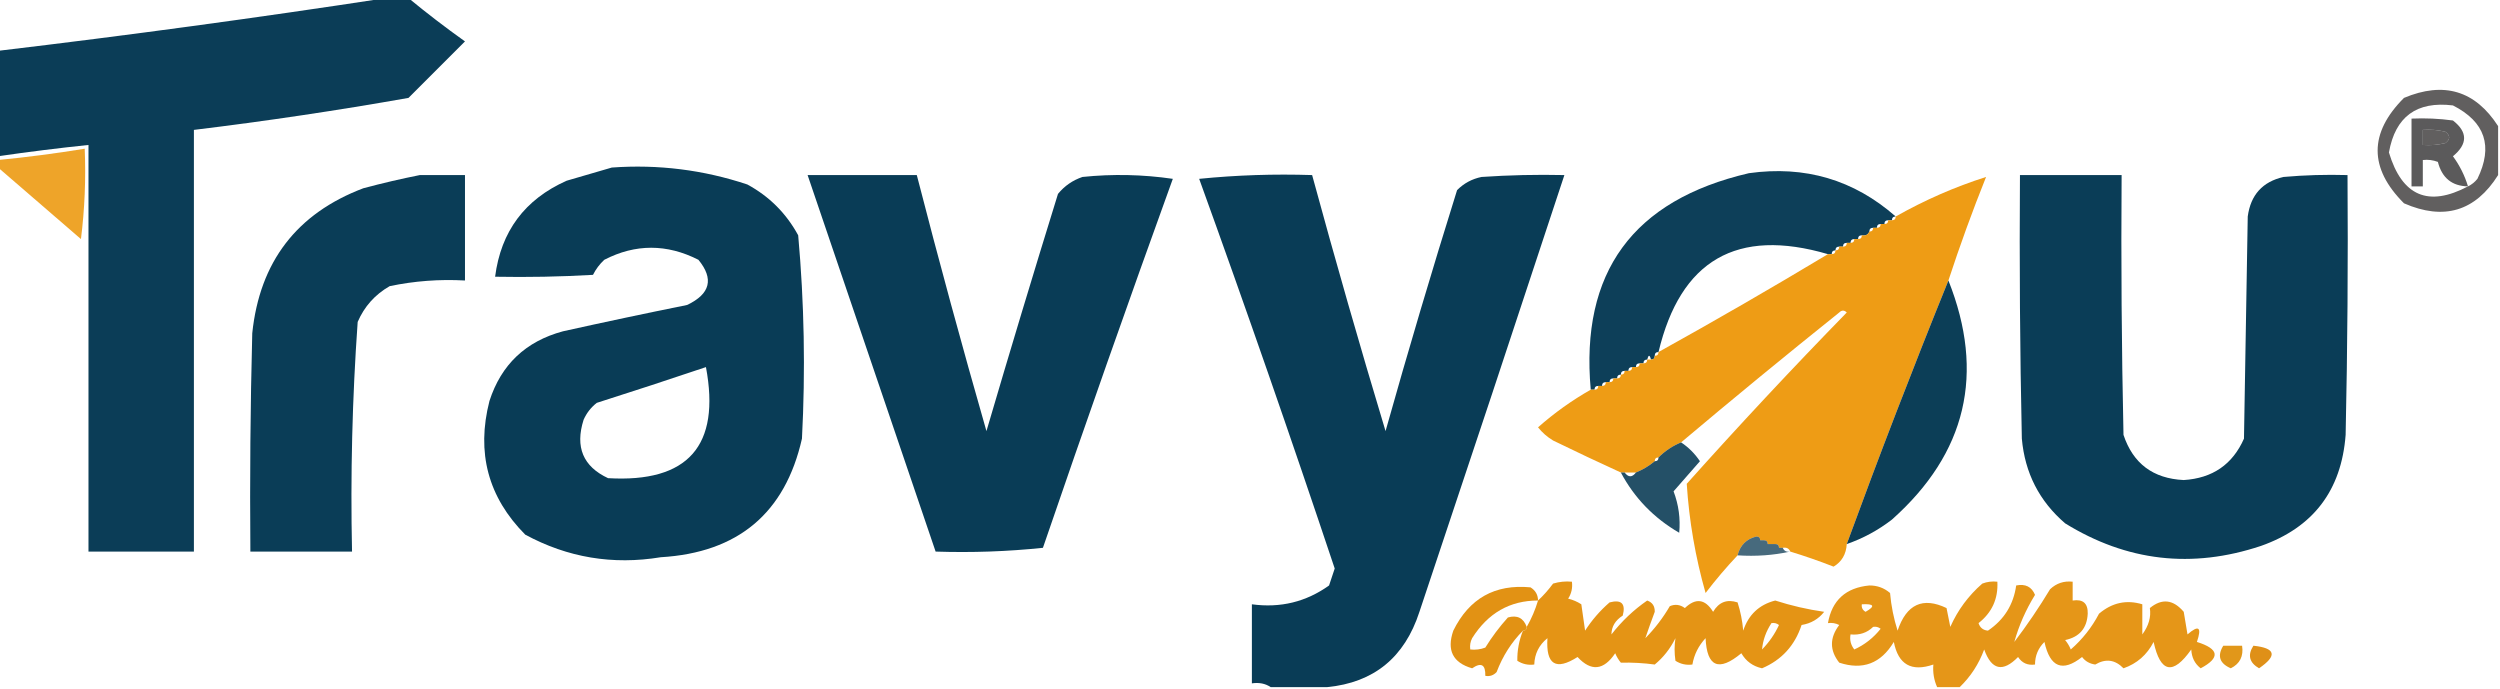 <?xml version="1.0" encoding="UTF-8"?>
<!DOCTYPE svg PUBLIC "-//W3C//DTD SVG 1.1//EN" "http://www.w3.org/Graphics/SVG/1.1/DTD/svg11.dtd">
<svg xmlns="http://www.w3.org/2000/svg" version="1.1" width="664px" height="183px" style="shape-rendering:geometricPrecision; text-rendering:geometricPrecision; image-rendering:optimizeQuality; fill-rule:evenodd; clip-rule:evenodd" xmlns:xlink="http://www.w3.org/1999/xlink">
<g><path style="opacity:0.957" fill="#003550" d="M 102.5,-0.5 C 104.5,-0.5 106.5,-0.5 108.5,-0.5C 113.315,3.47 118.315,7.303 123.5,11C 118.5,16 113.5,21 108.5,26C 89.603,29.343 70.603,32.176 51.5,34.5C 51.5,71.833 51.5,109.167 51.5,146.5C 42.167,146.5 32.833,146.5 23.5,146.5C 23.5,110.5 23.5,74.5 23.5,38.5C 15.478,39.336 7.478,40.336 -0.5,41.5C -0.5,32.167 -0.5,22.833 -0.5,13.5C 34.044,9.392 68.377,4.725 102.5,-0.5 Z"/></g>
<g><path style="opacity:0.774" fill="#343132" d="M 663.5,33.5 C 663.5,37.833 663.5,42.167 663.5,46.5C 657.439,56.129 649.106,58.629 638.5,54C 629.167,44.667 629.167,35.333 638.5,26C 649.087,21.557 657.421,24.057 663.5,33.5 Z M 655.5,49.5 C 644.976,55.077 637.976,52.077 634.5,40.5C 636.183,30.986 641.849,26.82 651.5,28C 660.066,32.365 662.233,38.865 658,47.5C 657.292,48.38 656.458,49.047 655.5,49.5 Z M 643.5,34.5 C 645.527,34.338 647.527,34.505 649.5,35C 650.833,36 650.833,37 649.5,38C 647.527,38.495 645.527,38.662 643.5,38.5C 643.5,37.167 643.5,35.833 643.5,34.5 Z"/></g>
<g><path style="opacity:0.802" fill="#343233" d="M 655.5,49.5 C 651.251,49.428 648.584,47.261 647.5,43C 646.207,42.51 644.873,42.343 643.5,42.5C 643.5,44.833 643.5,47.167 643.5,49.5C 642.5,49.5 641.5,49.5 640.5,49.5C 640.5,43.5 640.5,37.5 640.5,31.5C 644.182,31.335 647.848,31.501 651.5,32C 655.452,35.076 655.452,38.243 651.5,41.5C 653.297,43.955 654.63,46.622 655.5,49.5 Z M 643.5,34.5 C 643.5,35.833 643.5,37.167 643.5,38.5C 645.527,38.662 647.527,38.495 649.5,38C 650.833,37 650.833,36 649.5,35C 647.527,34.505 645.527,34.338 643.5,34.5 Z"/></g>
<g><path style="opacity:0.894" fill="#ec9910" d="M -0.5,44.5 C -0.5,43.833 -0.5,43.167 -0.5,42.5C 7.204,41.745 14.87,40.745 22.5,39.5C 22.831,47.528 22.498,55.528 21.5,63.5C 14.147,57.144 6.814,50.811 -0.5,44.5 Z"/></g>
<g><path style="opacity:0.964" fill="#003550" d="M 162.5,44.5 C 174.819,43.612 186.819,45.112 198.5,49C 204.333,52.167 208.833,56.667 212,62.5C 213.612,80.447 213.946,98.447 213,116.5C 208.538,136.277 196.038,146.777 175.5,148C 162.761,150.102 150.761,148.102 139.5,142C 129.641,132.063 126.475,120.23 130,106.5C 133.113,96.844 139.613,90.677 149.5,88C 160.48,85.559 171.48,83.226 182.5,81C 188.661,78.071 189.661,74.071 185.5,69C 177.102,64.737 168.768,64.737 160.5,69C 159.257,70.154 158.257,71.488 157.5,73C 148.84,73.5 140.173,73.666 131.5,73.5C 133.05,61.448 139.384,52.948 150.5,48C 154.623,46.808 158.623,45.641 162.5,44.5 Z M 187.5,97.5 C 191.424,118.41 182.757,128.243 161.5,127C 154.868,123.903 152.701,118.736 155,111.5C 155.785,109.714 156.951,108.214 158.5,107C 168.283,103.888 177.949,100.721 187.5,97.5 Z"/></g>
<g><path style="opacity:0.947" fill="#003550" d="M 503.5,57.5 C 502.833,57.5 502.5,57.833 502.5,58.5C 502.167,58.5 501.833,58.5 501.5,58.5C 500.833,58.5 500.5,58.833 500.5,59.5C 500.167,59.5 499.833,59.5 499.5,59.5C 498.833,59.5 498.5,59.833 498.5,60.5C 498.167,60.5 497.833,60.5 497.5,60.5C 496.833,60.5 496.5,60.833 496.5,61.5C 496.158,62.338 495.492,62.672 494.5,62.5C 493.833,62.5 493.5,62.833 493.5,63.5C 493.167,63.5 492.833,63.5 492.5,63.5C 491.833,63.5 491.5,63.833 491.5,64.5C 491.167,64.5 490.833,64.5 490.5,64.5C 489.833,64.5 489.5,64.833 489.5,65.5C 489.167,65.5 488.833,65.5 488.5,65.5C 487.833,65.5 487.5,65.833 487.5,66.5C 486.833,66.5 486.5,66.833 486.5,67.5C 486.167,67.5 485.833,67.5 485.5,67.5C 461.328,60.417 446.328,69.083 440.5,93.5C 439.833,93.5 439.5,93.833 439.5,94.5C 439.5,95.167 439.167,95.5 438.5,95.5C 438.167,94.167 437.833,94.167 437.5,95.5C 436.833,95.5 436.5,95.833 436.5,96.5C 436.167,96.5 435.833,96.5 435.5,96.5C 434.833,96.5 434.5,96.833 434.5,97.5C 434.167,97.5 433.833,97.5 433.5,97.5C 432.833,97.5 432.5,97.833 432.5,98.5C 432.167,98.5 431.833,98.5 431.5,98.5C 430.833,98.5 430.5,98.833 430.5,99.5C 429.833,99.5 429.5,99.833 429.5,100.5C 429.167,100.5 428.833,100.5 428.5,100.5C 427.833,100.5 427.5,100.833 427.5,101.5C 427.167,101.5 426.833,101.5 426.5,101.5C 425.833,101.5 425.5,101.833 425.5,102.5C 425.167,102.5 424.833,102.5 424.5,102.5C 423.833,102.5 423.5,102.833 423.5,103.5C 423.167,103.5 422.833,103.5 422.5,103.5C 419.696,72.334 433.696,53.167 464.5,46C 479.392,43.913 492.392,47.746 503.5,57.5 Z"/></g>
<g><path style="opacity:0.96" fill="#003550" d="M 111.5,46.5 C 115.5,46.5 119.5,46.5 123.5,46.5C 123.5,55.833 123.5,65.167 123.5,74.5C 116.743,74.123 110.076,74.623 103.5,76C 99.612,78.222 96.779,81.388 95,85.5C 93.56,105.788 93.06,126.121 93.5,146.5C 84.5,146.5 75.5,146.5 66.5,146.5C 66.333,127.164 66.5,107.83 67,88.5C 68.98,69.534 78.814,56.701 96.5,50C 101.596,48.64 106.596,47.474 111.5,46.5 Z"/></g>
<g><path style="opacity:0.964" fill="#003550" d="M 214.5,46.5 C 224.167,46.5 233.833,46.5 243.5,46.5C 249.349,69.229 255.516,91.896 262,114.5C 268.18,93.443 274.514,72.443 281,51.5C 282.731,49.383 284.898,47.883 287.5,47C 295.521,46.168 303.521,46.335 311.5,47.5C 299.721,80.06 288.221,112.727 277,145.5C 267.583,146.485 258.083,146.818 248.5,146.5C 237.167,113.167 225.833,79.833 214.5,46.5 Z"/></g>
<g><path style="opacity:0.963" fill="#003550" d="M 352.5,182.5 C 347.5,182.5 342.5,182.5 337.5,182.5C 336.081,181.549 334.415,181.216 332.5,181.5C 332.5,174.5 332.5,167.5 332.5,160.5C 340.066,161.534 346.899,159.868 353,155.5C 353.5,154 354,152.5 354.5,151C 342.925,116.351 330.925,81.85 318.5,47.5C 328.478,46.502 338.478,46.168 348.5,46.5C 354.685,69.237 361.185,91.904 368,114.5C 374.025,93.064 380.359,71.731 387,50.5C 388.8,48.683 390.966,47.516 393.5,47C 400.826,46.5 408.159,46.334 415.5,46.5C 402.777,85.168 389.944,123.835 377,162.5C 373.062,174.626 364.895,181.293 352.5,182.5 Z"/></g>
<g><path style="opacity:0.959" fill="#003550" d="M 536.5,46.5 C 545.5,46.5 554.5,46.5 563.5,46.5C 563.333,69.502 563.5,92.502 564,115.5C 566.527,123.11 571.86,127.11 580,127.5C 587.639,127.026 592.972,123.359 596,116.5C 596.333,96.833 596.667,77.167 597,57.5C 597.772,51.765 600.938,48.265 606.5,47C 612.157,46.501 617.824,46.334 623.5,46.5C 623.667,69.502 623.5,92.502 623,115.5C 621.89,130.269 614.39,140.103 600.5,145C 582.199,151.108 564.866,149.108 548.5,139C 541.639,133.105 537.805,125.605 537,116.5C 536.5,93.169 536.333,69.836 536.5,46.5 Z"/></g>
<g><path style="opacity:0.976" fill="#ed9a10" d="M 517.5,74.5 C 508.128,97.606 499.128,120.939 490.5,144.5C 490.341,147.201 489.174,149.201 487,150.5C 483.199,149.013 479.365,147.68 475.5,146.5C 475.158,145.662 474.492,145.328 473.5,145.5C 473.167,145.5 472.833,145.5 472.5,145.5C 472.5,144.833 472.167,144.5 471.5,144.5C 470.833,144.5 470.167,144.5 469.5,144.5C 469.5,143.833 469.167,143.5 468.5,143.5C 468.167,143.5 467.833,143.5 467.5,143.5C 467.5,142.833 467.167,142.5 466.5,142.5C 463.856,143.144 462.189,144.811 461.5,147.5C 458.531,150.642 455.698,153.975 453,157.5C 450.291,147.963 448.625,138.296 448,128.5C 461.819,113.047 475.985,97.881 490.5,83C 489.833,82.333 489.167,82.333 488.5,83C 474.311,94.364 460.311,105.864 446.5,117.5C 444.228,118.441 442.228,119.774 440.5,121.5C 439.833,121.5 439.5,121.833 439.5,122.5C 437.999,123.752 436.332,124.752 434.5,125.5C 433.5,125.5 432.5,125.5 431.5,125.5C 431.167,125.5 430.833,125.5 430.5,125.5C 424.56,122.785 418.56,119.951 412.5,117C 410.939,116.059 409.605,114.892 408.5,113.5C 412.844,109.666 417.51,106.333 422.5,103.5C 422.833,103.5 423.167,103.5 423.5,103.5C 424.167,103.5 424.5,103.167 424.5,102.5C 424.833,102.5 425.167,102.5 425.5,102.5C 426.167,102.5 426.5,102.167 426.5,101.5C 426.833,101.5 427.167,101.5 427.5,101.5C 428.167,101.5 428.5,101.167 428.5,100.5C 428.833,100.5 429.167,100.5 429.5,100.5C 430.167,100.5 430.5,100.167 430.5,99.5C 431.167,99.5 431.5,99.167 431.5,98.5C 431.833,98.5 432.167,98.5 432.5,98.5C 433.167,98.5 433.5,98.167 433.5,97.5C 433.833,97.5 434.167,97.5 434.5,97.5C 435.167,97.5 435.5,97.167 435.5,96.5C 435.833,96.5 436.167,96.5 436.5,96.5C 437.167,96.5 437.5,96.167 437.5,95.5C 437.833,95.5 438.167,95.5 438.5,95.5C 439.167,95.5 439.5,95.167 439.5,94.5C 440.167,94.5 440.5,94.167 440.5,93.5C 455.671,85.083 470.671,76.416 485.5,67.5C 485.833,67.5 486.167,67.5 486.5,67.5C 487.167,67.5 487.5,67.167 487.5,66.5C 488.167,66.5 488.5,66.167 488.5,65.5C 488.833,65.5 489.167,65.5 489.5,65.5C 490.167,65.5 490.5,65.167 490.5,64.5C 490.833,64.5 491.167,64.5 491.5,64.5C 492.167,64.5 492.5,64.167 492.5,63.5C 492.833,63.5 493.167,63.5 493.5,63.5C 494.167,63.5 494.5,63.167 494.5,62.5C 495.492,62.672 496.158,62.338 496.5,61.5C 497.167,61.5 497.5,61.167 497.5,60.5C 497.833,60.5 498.167,60.5 498.5,60.5C 499.167,60.5 499.5,60.167 499.5,59.5C 499.833,59.5 500.167,59.5 500.5,59.5C 501.167,59.5 501.5,59.167 501.5,58.5C 501.833,58.5 502.167,58.5 502.5,58.5C 503.167,58.5 503.5,58.167 503.5,57.5C 511.235,53.126 519.235,49.626 527.5,47C 523.866,56.071 520.532,65.237 517.5,74.5 Z"/></g>
<g><path style="opacity:0.95" fill="#01354f" d="M 517.5,74.5 C 527.303,99.189 522.303,120.356 502.5,138C 498.845,140.827 494.845,142.993 490.5,144.5C 499.128,120.939 508.128,97.606 517.5,74.5 Z"/></g>
<g><path style="opacity:0.859" fill="#01344e" d="M 446.5,117.5 C 448.479,118.812 450.145,120.479 451.5,122.5C 449.167,125.167 446.833,127.833 444.5,130.5C 445.85,134.077 446.35,137.744 446,141.5C 439.264,137.599 434.098,132.266 430.5,125.5C 430.833,125.5 431.167,125.5 431.5,125.5C 432.5,126.833 433.5,126.833 434.5,125.5C 436.332,124.752 437.999,123.752 439.5,122.5C 440.167,122.5 440.5,122.167 440.5,121.5C 442.228,119.774 444.228,118.441 446.5,117.5 Z"/></g>
<g><path style="opacity:0.724" fill="#02324c" d="M 466.5,142.5 C 467.167,142.5 467.5,142.833 467.5,143.5C 467.833,143.5 468.167,143.5 468.5,143.5C 469.167,143.5 469.5,143.833 469.5,144.5C 470.167,144.5 470.833,144.5 471.5,144.5C 472.167,144.5 472.5,144.833 472.5,145.5C 472.833,145.5 473.167,145.5 473.5,145.5C 473.842,146.338 474.508,146.672 475.5,146.5C 471.03,147.486 466.363,147.819 461.5,147.5C 462.189,144.811 463.856,143.144 466.5,142.5 Z"/></g>
<g><path style="opacity:0.915" fill="#e28b01" d="M 404.5,167.5 C 405.167,167.5 405.5,167.167 405.5,166.5C 406.758,164.313 407.758,161.98 408.5,159.5C 409.933,158.167 411.267,156.667 412.5,155C 414.134,154.506 415.801,154.34 417.5,154.5C 417.714,156.144 417.38,157.644 416.5,159C 417.766,159.309 418.933,159.809 420,160.5C 420.333,162.833 420.667,165.167 421,167.5C 422.793,164.705 424.96,162.205 427.5,160C 430.667,159.167 431.833,160.333 431,163.5C 429.017,164.766 428.017,166.432 428,168.5C 430.742,164.977 433.909,161.977 437.5,159.5C 438.881,160 439.547,161 439.5,162.5C 438.579,164.967 437.745,167.301 437,169.5C 439.53,166.937 441.697,164.103 443.5,161C 444.899,160.405 446.232,160.572 447.5,161.5C 450.388,158.738 452.888,159.071 455,162.5C 456.525,159.913 458.692,159.08 461.5,160C 462.274,162.405 462.774,164.905 463,167.5C 464.399,163.266 467.232,160.6 471.5,159.5C 475.728,160.861 480.061,161.861 484.5,162.5C 482.997,164.422 480.997,165.588 478.5,166C 476.704,171.46 473.204,175.293 468,177.5C 465.571,176.971 463.738,175.637 462.5,173.5C 456.518,178.48 453.352,177.147 453,169.5C 451.121,171.527 449.954,173.86 449.5,176.5C 447.856,176.714 446.356,176.38 445,175.5C 444.695,173.443 444.695,171.443 445,169.5C 443.626,172.275 441.793,174.608 439.5,176.5C 436.578,176.101 433.578,175.934 430.5,176C 429.874,175.25 429.374,174.416 429,173.5C 425.931,178.07 422.598,178.404 419,174.5C 413.223,178.187 410.557,176.521 411,169.5C 408.762,171.309 407.595,173.642 407.5,176.5C 405.856,176.714 404.356,176.38 403,175.5C 402.955,172.78 403.455,170.114 404.5,167.5 Z M 470.5,165.5 C 471.239,165.369 471.906,165.536 472.5,166C 471.37,168.428 469.87,170.595 468,172.5C 468.22,170.037 469.054,167.704 470.5,165.5 Z"/></g>
<g><path style="opacity:0.905" fill="#e28b01" d="M 520.5,182.5 C 518.5,182.5 516.5,182.5 514.5,182.5C 513.659,180.621 513.325,178.621 513.5,176.5C 507.68,178.508 504.18,176.508 503,170.5C 499.57,176.226 494.736,178.06 488.5,176C 485.923,172.738 485.923,169.405 488.5,166C 487.552,165.517 486.552,165.351 485.5,165.5C 486.577,159.427 490.244,156.093 496.5,155.5C 498.593,155.486 500.426,156.152 502,157.5C 502.297,160.914 502.964,164.247 504,167.5C 506.358,160.479 510.691,158.479 517,161.5C 517.333,163.167 517.667,164.833 518,166.5C 519.979,162.044 522.813,158.21 526.5,155C 527.793,154.51 529.127,154.343 530.5,154.5C 530.738,159.025 529.071,162.691 525.5,165.5C 525.887,166.72 526.72,167.387 528,167.5C 532.278,164.611 534.778,160.611 535.5,155.5C 537.948,155.01 539.615,155.843 540.5,158C 538.054,161.968 536.22,166.135 535,170.5C 538.414,166.006 541.581,161.34 544.5,156.5C 546.173,154.914 548.173,154.247 550.5,154.5C 550.5,156.167 550.5,157.833 550.5,159.5C 553.243,159.077 554.576,160.244 554.5,163C 554.307,166.861 552.307,169.195 548.5,170C 549.126,170.75 549.626,171.584 550,172.5C 553.102,169.788 555.602,166.621 557.5,163C 560.96,160.061 564.793,159.227 569,160.5C 569,163.167 569,165.833 569,168.5C 570.695,166.207 571.362,163.873 571,161.5C 574.199,158.871 577.199,159.204 580,162.5C 580.333,164.5 580.667,166.5 581,168.5C 584.003,165.894 584.836,166.56 583.5,170.5C 589.436,172.362 589.769,174.695 584.5,177.5C 582.931,176.286 582.098,174.619 582,172.5C 577.14,179.402 573.806,178.735 572,170.5C 570.249,173.92 567.582,176.254 564,177.5C 561.77,175.195 559.27,174.862 556.5,176.5C 555.006,176.291 553.839,175.624 553,174.5C 547.816,178.589 544.482,177.255 543,170.5C 541.337,172.158 540.504,174.158 540.5,176.5C 538.549,176.773 537.049,176.107 536,174.5C 531.95,178.644 528.95,177.977 527,172.5C 525.569,176.374 523.403,179.707 520.5,182.5 Z M 494.5,160.5 C 497.797,160.329 498.131,160.995 495.5,162.5C 494.702,162.043 494.369,161.376 494.5,160.5 Z M 497.5,166.5 C 498.239,166.369 498.906,166.536 499.5,167C 497.597,169.405 495.264,171.239 492.5,172.5C 491.571,171.311 491.238,169.978 491.5,168.5C 493.898,168.741 495.898,168.074 497.5,166.5 Z"/></g>
<g><path style="opacity:0.922" fill="#e08a02" d="M 408.5,159.5 C 401.041,159.492 395.208,162.825 391,169.5C 390.517,170.448 390.351,171.448 390.5,172.5C 391.873,172.657 393.207,172.49 394.5,172C 396.257,169.154 398.257,166.488 400.5,164C 402.955,163.294 404.622,164.127 405.5,166.5C 405.5,167.167 405.167,167.5 404.5,167.5C 401.442,170.593 399.109,174.26 397.5,178.5C 396.675,179.386 395.675,179.719 394.5,179.5C 394.578,176.513 393.411,175.847 391,177.5C 385.862,176.024 384.195,172.69 386,167.5C 390.221,158.935 397.054,155.101 406.5,156C 407.823,156.816 408.489,157.983 408.5,159.5 Z"/></g>
<g><path style="opacity:0.897" fill="#dd8b00" d="M 590.5,171.5 C 592.167,171.5 593.833,171.5 595.5,171.5C 595.923,174.288 594.923,176.288 592.5,177.5C 589.513,176.205 588.846,174.205 590.5,171.5 Z"/></g>
<g><path style="opacity:0.911" fill="#dc8603" d="M 598.5,171.5 C 604.432,172.129 604.932,174.129 600,177.5C 597.408,175.992 596.908,173.992 598.5,171.5 Z"/></g>
</svg>
